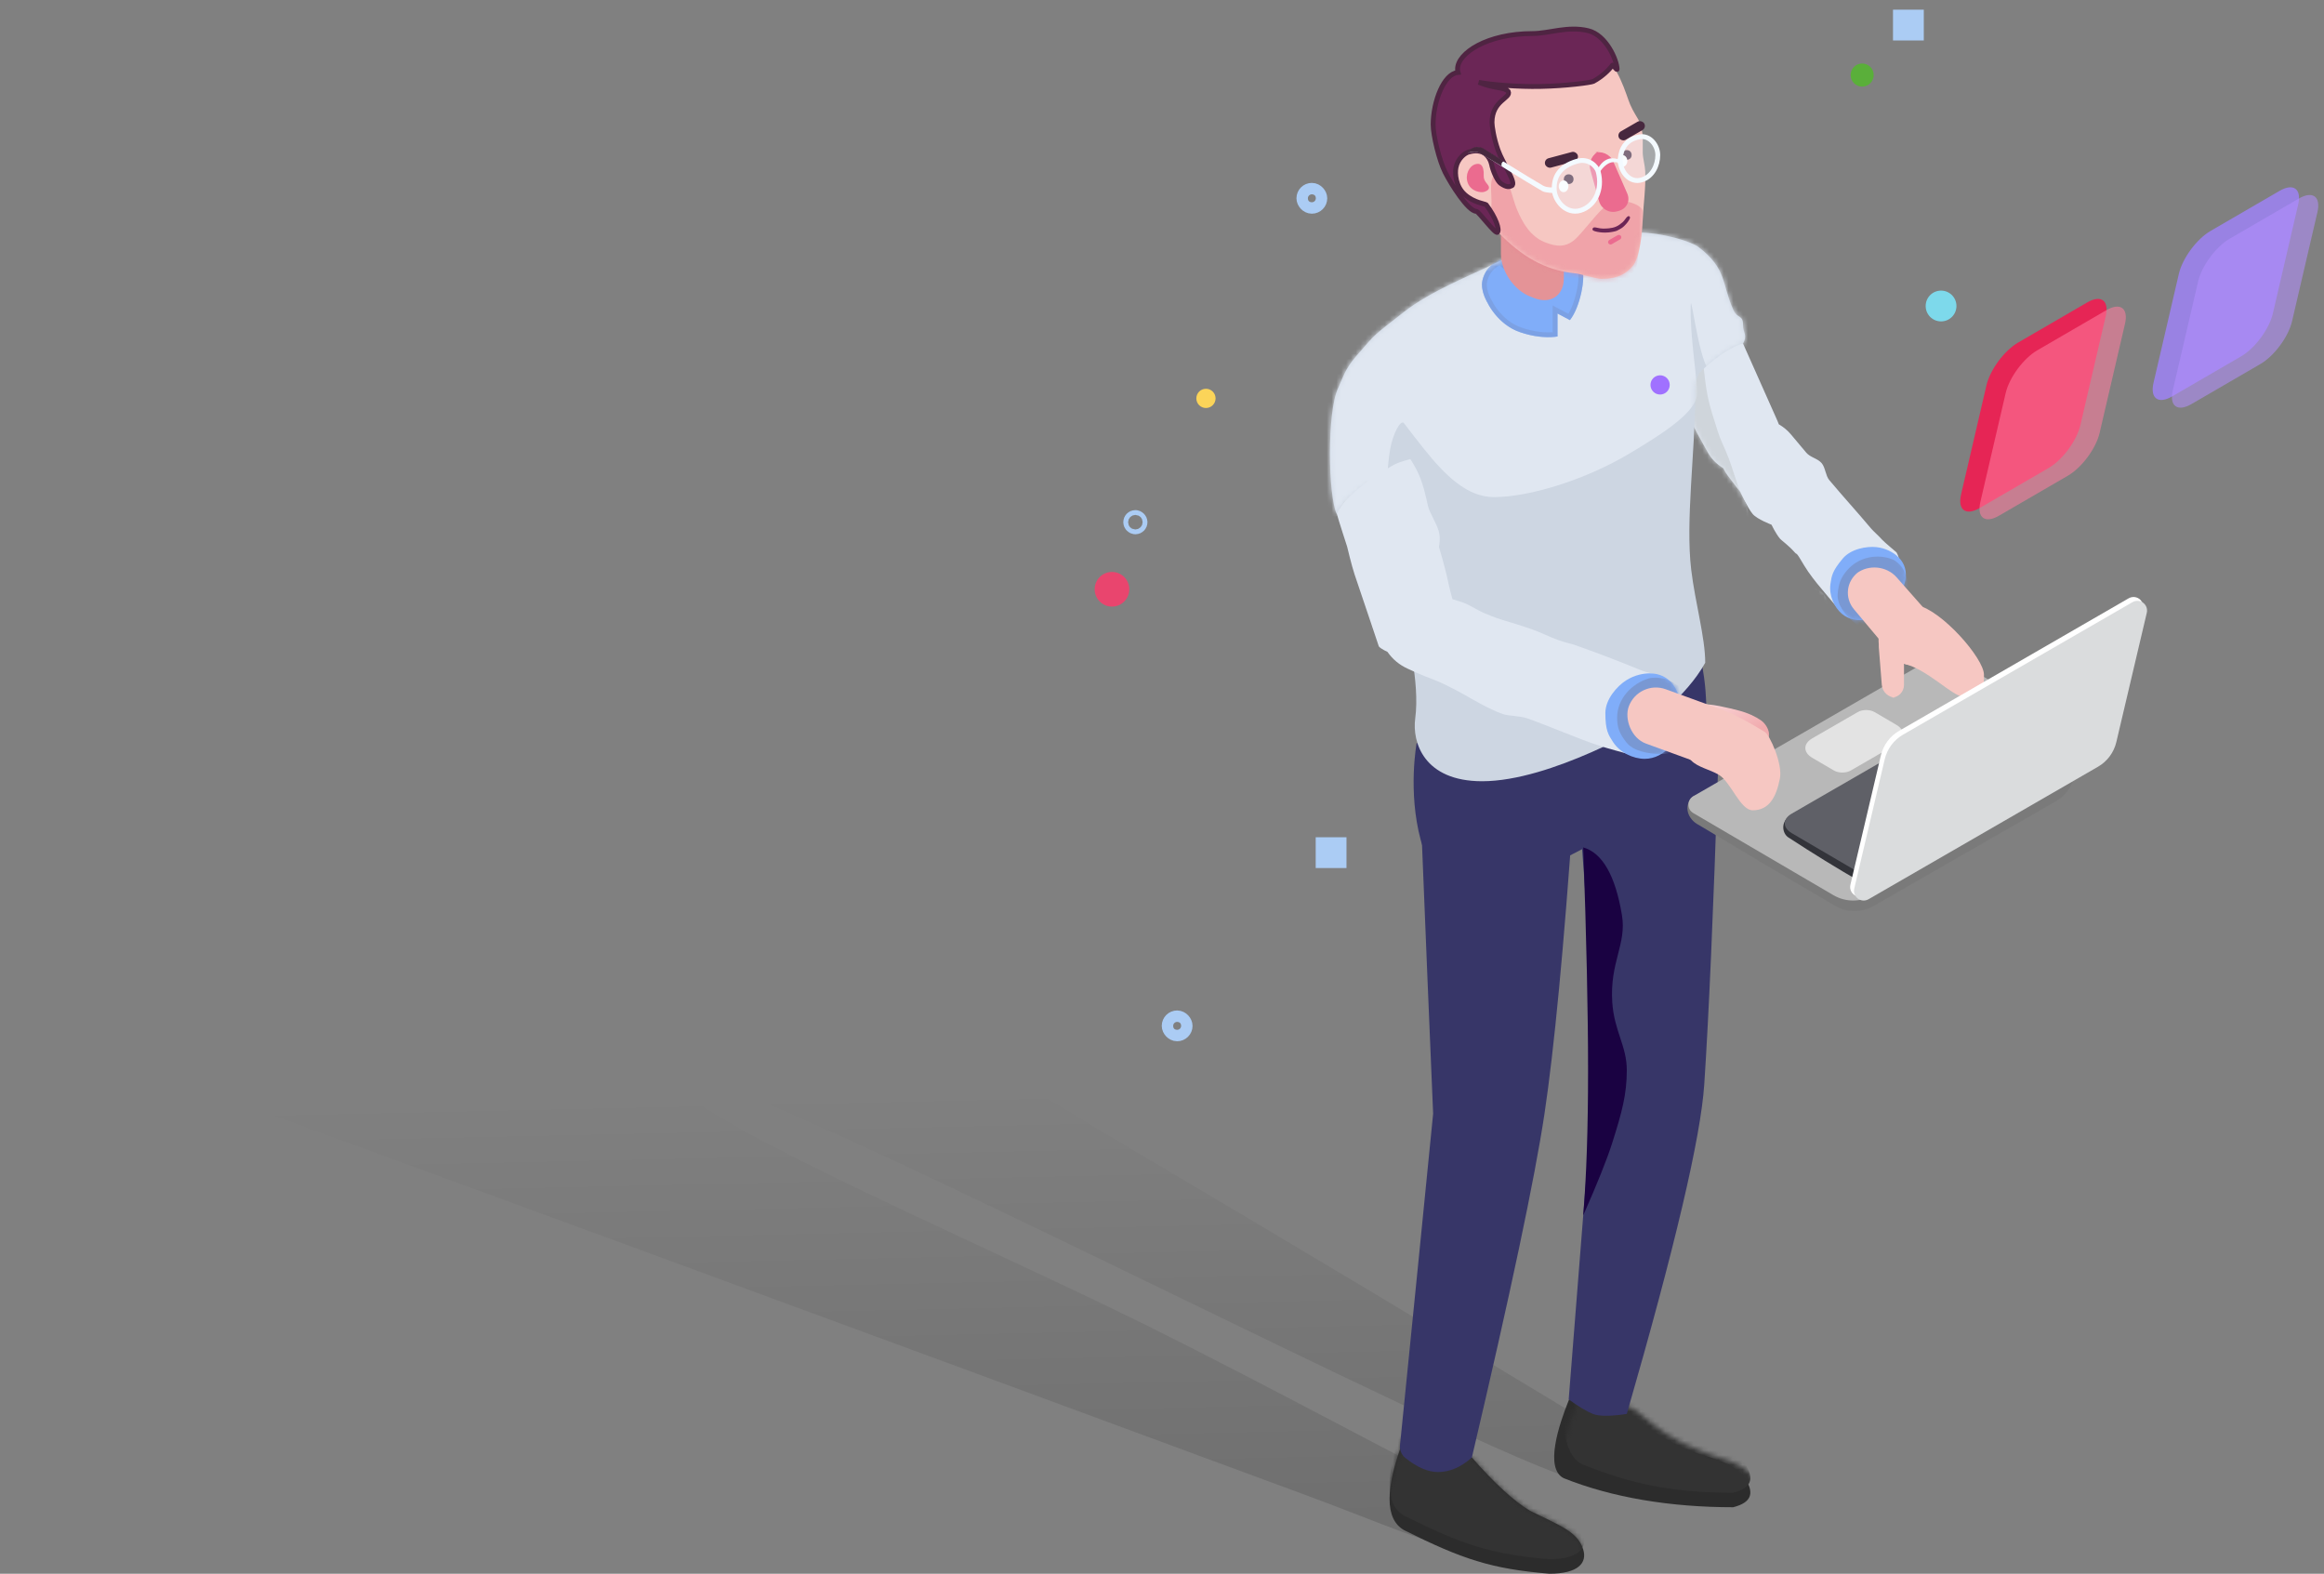 <?xml version="1.0" encoding="UTF-8"?>
<svg width="480px" height="325px" viewBox="0 0 480 325" version="1.1" xmlns="http://www.w3.org/2000/svg" xmlns:xlink="http://www.w3.org/1999/xlink">
    <rect x="0" y="0" width="480" height="325" fill="#808080" stroke="none"/>
    <!-- Generator: Sketch 47 (45396) - http://www.bohemiancoding.com/sketch -->
    <title>需求方man</title>
    <desc>Created with Sketch.</desc>
    <defs>
        <linearGradient x1="104.353%" y1="34.423%" x2="107.801%" y2="105.598%" id="linearGradient-1">
            <stop stop-color="#000000" stop-opacity="0" offset="0%"></stop>
            <stop stop-color="#000000" offset="100%"></stop>
        </linearGradient>
        <path d="M23.193,4 C18.527,9.333 14.527,13 11.193,15 C5.193,18 1.35,19.241 0.193,23 C-0.65,25.741 1.193,28 7.193,28 C19.193,27 25.193,25 37.193,19 C41.193,16.728 41.193,10.395 37.193,0 L23.193,4 Z" id="path-2"></path>
        <path d="M25.546,3.269 C20.546,7.269 18.546,9.269 10.546,12.269 C3.546,14.269 1.736,15.89 0.546,18.269 C-0.454,20.269 -0.412,22.269 3.546,23.269 C16.546,23.269 28.546,21.269 38.546,17.269 C42.546,15.269 39.546,6.269 37.546,1.269 C36.546,-1.731 28.546,1.269 25.546,3.269 Z" id="path-4"></path>
        <path d="M4.578,0.885 L36.213,1.774 C34.213,30.441 32.213,51.441 30.213,64.774 C28.213,78.108 23.213,101.774 15.213,135.774 C12.97,137.774 10.637,138.774 8.213,138.774 C6.145,138.774 3.9,137.803 1.478,135.862 L1.478,135.862 C0.685,135.226 0.268,134.232 0.37,133.22 C3.207,105.047 5.488,82.232 7.213,64.774 C6.546,49.219 5.668,27.922 4.578,0.885 Z" id="path-6"></path>
        <path d="M46.657,30.421 L66.068,30.421 L66.068,30.421 C68.83,30.421 71.068,32.66 71.068,35.421 C71.068,35.476 71.067,35.531 71.065,35.586 C70.1,64.891 69.149,86.598 68.213,100.706 C67.486,111.664 62.153,134.353 52.213,168.774 C48.812,169.28 46.478,169.28 45.213,168.774 C43.948,168.268 42.281,167.268 40.213,165.774 C41.671,147.449 42.671,134.782 43.213,127.774 C44.211,114.885 45.079,105.286 45.213,98.774 C45.443,87.596 44.263,66.618 41.675,35.84 L41.675,35.84 C41.443,33.089 43.486,30.67 46.238,30.439 C46.377,30.427 46.517,30.421 46.657,30.421 Z" id="path-8"></path>
        <path d="M43.213,51.774 C47.182,52.921 49.849,57.587 51.213,65.774 C52.213,71.774 48.661,75.465 49.213,83.774 C49.607,89.709 52.213,92.774 52.213,97.774 C52.213,102.774 51.207,106.488 49.213,112.774 C48.137,116.165 46.137,121.165 43.213,127.774 C43.88,119.774 44.213,109.774 44.213,97.774 C44.213,85.774 43.88,70.441 43.213,51.774 Z" id="path-10"></path>
        <path d="M27.304,33.175 C27.225,32.946 27.136,32.718 27.035,32.492 L14.864,5.156 C13.01,0.992 8.129,-0.881 3.962,0.975 L5.29,0.383 C1.12,2.24 -0.979,7.208 0.596,11.483 C0.596,11.483 4.814,23.178 7.49,29.187 C9.067,32.731 12.621,38.947 12.621,38.947 C13.386,40.33 14.508,41.44 15.822,42.223 C16.078,42.771 16.399,43.304 16.787,43.812 L19.299,47.103 C19.299,47.103 20.834,50.421 21.918,51.714 C22.81,52.777 25.79,53.907 25.79,53.907 C25.79,53.907 26.642,55.718 27.564,56.817 C27.817,57.119 29.351,58.21 30.562,59.594 C31.208,60.333 30.629,59.076 32.57,62.376 C33.455,63.879 35.117,65.978 35.972,66.973 C36.993,68.161 39.147,70.757 39.147,70.757 C40.286,71.848 46.169,72.041 49.906,68.905 L47.912,70.579 C51.647,67.445 53.308,62.539 51.618,59.626 C51.618,59.626 48.963,57.388 48.649,57.014 C48.162,56.434 46.822,55.246 46.335,54.666 C43.374,51.138 40.676,48.213 37.716,44.684 C36.963,43.787 36.917,42.107 36.165,41.21 C35.335,40.221 33.798,40.016 32.968,39.027 L29.823,35.279 C29.108,34.426 28.25,33.722 27.304,33.175 L27.304,33.175 Z" id="path-12"></path>
        <path d="M17.781,100.885 C18.815,93.142 15.958,83.169 15.451,78.884 C14.686,72.422 20.86,53.963 16.875,48.388 C16.375,47.688 14.381,50.053 11.644,51.595 C10.477,52.252 9.141,52.944 7.674,52.535 C5.987,53.929 4.226,54.91 3.112,56.209 C1.99,57.518 2.111,58.106 1.59,58.68 C-0.241,54.792 -0.442,37.46 1.85,32.646 C2.812,30.625 3.223,28.772 5.485,26.153 C10.023,20.9 8.891,22.068 15.451,16.902 C20.995,12.535 29.488,9.233 33.94,7.013 C39.816,4.084 53.485,0.472 63.485,0.472 C68.979,0.472 74.92,2.434 76.273,3.472 C82.199,8.021 81.027,10.952 83.485,16.472 C84.302,18.308 85.485,17.472 85.485,19.472 C85.485,21.472 86.485,21.472 85.485,23.472 C84.485,23.472 80.485,25.472 76.485,29.472 C75.485,31.472 75.596,31.846 75.596,32.646 C75.596,33.446 75.593,32 75.596,34.489 C75.61,45.784 73.588,60.077 74.786,70.111 C75.596,76.897 77.683,84.119 77.683,89.341 C73.753,96.451 65.878,101.899 65.878,101.899 C65.878,101.899 45.894,113.81 31.61,113.81 C19.525,113.81 17.138,105.703 17.781,100.885 Z" id="path-14"></path>
        <path d="M42.154,11.78 L35.355,6.096 C35.355,6.096 32.449,7.018 31.669,10.368 C31.161,12.549 32.762,15.084 32.762,15.084 C32.762,15.084 34.818,19.489 39.406,21.065 C43.995,22.64 47.177,21.958 47.177,21.958 L47.177,17.22 L49.735,18.582 C51.839,15.946 52.943,10.12 52.305,7.985 C51.581,5.563 50.459,2.472 50.459,2.472 L42.154,11.78 Z" id="path-16"></path>
        <path d="M1.804,14.523 C3.186,16.674 5.928,18 8.347,18 C12.517,18 15.898,13.888 15.898,8.815 C15.898,3.742 13.549,0.347 9.378,0.347 C8.223,0.347 6.312,0.631 4.484,1.81 C2.656,2.988 0.223,5.678 0.223,8.53 C0.223,12.151 0.833,13.012 1.804,14.523 Z" id="path-17"></path>
        <path d="M1.611,13.241 C2.839,15.25 5.276,16.488 7.425,16.488 C11.131,16.488 14.135,12.647 14.135,7.909 C14.135,3.172 12.047,3.72279202e-09 8.342,-2.61124455e-13 C7.315,-1.0318427e-09 5.617,0.266 3.993,1.366 C2.368,2.467 0.206,4.979 0.206,7.643 C0.206,11.025 0.749,11.829 1.611,13.241 Z" id="path-19"></path>
        <linearGradient x1="26.574%" y1="4.049%" x2="95.83%" y2="58.195%" id="linearGradient-21">
            <stop stop-color="#F9D5D7" offset="0%"></stop>
            <stop stop-color="#F1ABAE" offset="100%"></stop>
        </linearGradient>
        <path d="M6.338,31.083 C7.373,33.723 8.595,36.103 9.588,37.117 C14.228,41.861 19.016,44.814 25.31,45.44 C26.651,45.573 29.524,46.587 30.831,46.588 C34.199,46.59 36.035,45.44 37.373,43.745 C38.713,41.679 39.102,37.784 39.295,34.141 C39.459,31.047 39.95,27.629 39.805,24.324 C39.751,23.112 39.312,21.715 39.295,20.545 C39.28,19.469 39.295,18.533 39.295,17.541 C39.295,16.601 39.068,15.099 38.391,13.706 C38.058,13.073 37.367,12.124 36.694,10.581 C35.939,8.851 34.036,1.677 30.831,0.878 C28.393,0.27 29.693,4.787 26.411,4.787 C22.708,4.787 10.081,0.615 7.02,1.879 C1.862,4.008 3.664,12.42 4.068,19.981 C1.868,20.262 0.539,22.351 0.539,24.886 C0.539,27.613 3.207,30.671 5.702,30.936 C5.93,30.961 6.141,31.012 6.338,31.083 Z" id="path-22"></path>
    </defs>
    <g id="171011_需求方_UI" stroke="none" stroke-width="1" fill="none" fill-rule="evenodd">
        <g id="需求方man">
            <g id="illustartion" transform="translate(0, 2)">
                <path d="M338.987,298.293 C295.142,271.833 261.189,251.521 237.129,237.357 C201.039,216.112 158.376,188.447 117.908,168.066 C91.545,176.117 52.377,189.375 0.405,207.841 C86.499,239.261 176.361,272.27 269.991,306.868 C281.279,311.039 291.425,315.372 299.33,317.638 C310.463,320.83 306.41,306.821 299.33,303.836 C292.893,301.122 263.896,285.117 235.747,271.189 C199.988,253.496 134.359,225.76 140.027,220.219 C145.568,214.802 307.855,299.991 326.523,303.836 C333.706,305.315 337.861,303.468 338.987,298.293 Z" id="Path-3" fill="url(#linearGradient-1)" opacity="0.16"></path>
                <g id="shoes" transform="translate(287, 286)">
                    <g id="Group-62" transform="translate(0, 9)">
                        <mask id="mask-3" fill="white">
                            <use xlink:href="#path-2"></use>
                        </mask>
                        <use id="Path-7" fill="#2C2C2C" transform="translate(20.097, 14) scale(-1, 1) translate(-20.097, -14) " xlink:href="#path-2"></use>
                        <path d="M23.193,1 C18.527,6.333 14.527,10 11.193,12 C5.193,15 1.35,16.241 0.193,20 C-0.65,22.741 1.193,25 7.193,25 C19.193,24 25.193,22 37.193,16 C41.193,13.728 41.193,7.395 37.193,-3 L23.193,1 Z" id="Path-7" fill="#333333" mask="url(#mask-3)" transform="translate(20.097, 11) scale(-1, 1) translate(-20.097, -11) "></path>
                    </g>
                    <g id="Group-61" transform="translate(34, 0)">
                        <mask id="mask-5" fill="white">
                            <use xlink:href="#path-4"></use>
                        </mask>
                        <use id="Path-7" fill="#2C2C2C" transform="translate(20.259, 11.635) scale(-1, 1) translate(-20.259, -11.635) " xlink:href="#path-4"></use>
                        <path d="M27.434,0.269 C22.434,4.269 20.434,6.269 12.434,9.269 C5.434,11.269 3.623,12.89 2.434,15.269 C1.434,17.269 1.476,19.269 5.434,20.269 C18.434,20.269 26.74,18.347 36.74,14.347 C40.74,12.347 41.434,3.269 39.434,-1.731 C38.434,-4.731 30.434,-1.731 27.434,0.269 Z" id="Path-7" fill="#333333" mask="url(#mask-5)" transform="translate(21.203, 8.635) scale(-1, 1) translate(-21.203, -8.635) "></path>
                    </g>
                </g>
                <g id="legs" transform="translate(283.787, 121.226)">
                    <path d="M6.317,41.961 C6.317,31.561 10.664,22.472 10.664,22.472 L72.547,8.365 C72.547,8.365 72.334,21.071 71.117,27.392 C69.222,37.234 66.063,46.327 66.063,46.327 L9.839,58.56 C9.839,58.56 6.317,52.362 6.317,41.961 Z" id="but" fill="#373668" transform="translate(39.432, 33.462) rotate(-15) translate(-39.432, -33.462) "></path>
                    <g id="Group-63" transform="translate(5, 42)">
                        <mask id="mask-7" fill="white">
                            <use xlink:href="#path-6"></use>
                        </mask>
                        <use id="Rectangle-15" fill="#373668" xlink:href="#path-6"></use>
                    </g>
                    <mask id="mask-9" fill="white">
                        <use xlink:href="#path-8"></use>
                    </mask>
                    <use id="Rectangle-15" fill="#373668" xlink:href="#path-8"></use>
                    <mask id="mask-11" fill="white">
                        <use xlink:href="#path-10"></use>
                    </mask>
                    <use id="Rectangle-15" fill="#1A0242" xlink:href="#path-10"></use>
                </g>
                <g id="arm" transform="translate(340.095, 52.452)">
                    <mask id="mask-13" fill="white">
                        <use xlink:href="#path-12"></use>
                    </mask>
                    <use id="Combined-Shape" fill="#E0E7F1" xlink:href="#path-12"></use>
                    <path d="M20.474,49.509 C18.433,45.643 18.063,42.651 16.333,38.672 C15.076,35.782 15.189,36.281 13.918,32.171 C13.449,30.656 12.625,28.308 12.13,24.42 C11.883,22.475 11.556,18.67 11.056,17.609 C9.833,15.014 9.271,15.595 9.681,18.212 C9.799,18.966 10.355,25.307 9.45,29.873 C8.279,35.776 5.981,42.89 7.49,46.278 C9.067,49.821 12.621,56.037 12.621,56.037 C13.386,57.421 14.508,58.531 15.822,59.314 C16.078,59.862 16.399,60.395 16.787,60.903 L19.299,64.194 C19.299,64.194 20.834,67.512 21.918,68.805 C22.81,69.867 26.187,80.935 26.187,80.935 C26.187,80.935 27.04,82.745 27.962,83.844 C28.215,84.146 29.748,85.237 30.959,86.621 C31.605,87.36 31.026,86.103 32.968,89.403 C33.852,90.906 35.514,93.005 36.37,94 C37.391,95.188 39.545,97.784 39.545,97.784 C40.683,98.875 46.566,99.068 50.304,95.932 L48.309,97.606 C52.045,94.472 53.706,89.566 52.015,86.653 C52.015,86.653 49.36,84.415 49.046,84.041 C48.56,83.461 47.219,82.273 46.732,81.693 C43.772,78.165 41.074,75.24 38.113,71.711 C37.361,70.814 37.315,69.134 36.562,68.237 C35.732,67.248 34.196,67.043 33.366,66.054 L26.187,62.895 C25.619,62.217 21.186,56.583 20.992,56.471 C20.913,56.241 21.401,51.264 20.474,49.509 Z" id="Combined-Shape" fill="#CFD5DB" mask="url(#mask-13)"></path>
                </g>
                <g id="clothes" transform="translate(226.091, 11.116)">
                    <g id="Group" transform="translate(48.424, 34.412)">
                        <g id="Group-6" transform="translate(0, 0)">
                            <mask id="mask-15" fill="white">
                                <use xlink:href="#path-14"></use>
                            </mask>
                            <use id="Rectangle-6" fill="#CDD6E2" xlink:href="#path-14"></use>
                            <path d="M-0.581,57.534 C1.505,63.21 7.95,51.796 11.005,53.528 C12.136,54.169 11.866,49.38 12.611,45.216 C13.195,41.954 14.814,38.996 15.471,39.877 C16.357,41.066 18.508,43.822 19.622,45.216 C23.891,50.556 28.485,55.132 34.024,55.132 C41.388,55.132 52.949,51.55 62.003,46.149 C69.01,41.968 76.033,37.49 76.033,33.659 C76.033,30.596 74.52,22.068 74.685,15.471 C74.763,12.361 76.792,30.938 79.444,29.165 C80.635,28.368 87.631,27.501 88.216,23.204 C89.205,15.931 86.16,3.634 85.572,1.91 C84.216,-2.06 69.188,-10.167 65.965,-10.167 C54.77,-10.167 -0.581,19.16 -0.581,27.94 C-0.581,29.316 -1.957,53.79 -0.581,57.534 Z" id="Oval-8" fill="#E0E7F1" mask="url(#mask-15)"></path>
                            <g id="Combined-Shape" mask="url(#mask-15)">
                                <use fill="#80ADF9" fill-rule="evenodd" xlink:href="#path-16"></use>
                                <path stroke-opacity="0.553" stroke="#7998D3" stroke-width="1" d="M35.262,6.67 C35.181,6.706 35.087,6.751 34.981,6.806 C34.565,7.024 34.147,7.311 33.758,7.674 C32.989,8.392 32.427,9.316 32.156,10.481 C32.104,10.705 32.076,10.941 32.07,11.189 C32.054,11.975 32.264,12.839 32.627,13.706 C32.751,14.002 32.883,14.276 33.016,14.521 C33.094,14.666 33.153,14.767 33.215,14.872 C33.301,15.057 33.484,15.394 33.767,15.834 C34.242,16.571 34.822,17.309 35.51,17.997 C36.675,19.164 38.027,20.063 39.569,20.592 C42.342,21.544 44.76,21.749 46.628,21.535 C46.645,21.533 46.661,21.531 46.677,21.529 L46.677,16.387 L49.59,17.938 C51.319,15.436 52.443,10.195 51.826,8.128 C51.704,7.72 51.566,7.277 51.414,6.805 C51.347,6.598 51.278,6.387 51.207,6.171 C50.941,5.362 50.655,4.527 50.37,3.713 C50.336,3.617 50.303,3.524 50.272,3.434 L42.205,12.474 L35.262,6.67 Z"></path>
                            </g>
                        </g>
                        <path d="M8.94,82.006 C9.717,84.319 10.258,85.935 10.258,85.935 C10.305,86.11 10.98,86.597 12.058,87.099 C13.074,88.575 14.507,89.802 16.292,90.595 C16.292,90.595 19.095,91.919 21.619,92.838 C24.111,93.745 28.74,96.39 28.74,96.39 C28.74,96.39 33.086,98.985 35.872,99.932 C37.128,100.359 39.4,100.286 40.911,100.82 C45.707,102.514 51.465,105.058 55.781,106.464 C57.584,107.051 60.769,107.909 61.86,108.205 C63.007,108.517 67.965,91.953 67.752,91.848 C67.245,91.599 65.854,91.487 64.208,90.804 C61.093,89.51 56.366,87.663 51.07,85.777 C49.972,85.385 48.618,85.129 47.505,84.724 C45.496,83.993 43.545,83.022 42.2,82.548 C36.509,80.543 36.113,80.819 32.171,79.143 C30.537,78.448 28.916,77.316 27.446,76.829 C26.932,76.659 26.18,76.44 25.48,76.216 C25.256,75.441 24.849,73.943 24.446,71.979 C24.043,70.013 22.687,65.412 22.687,65.412 C22.687,65.412 23.067,63.692 22.659,62.234 C22.12,60.307 20.728,58.378 20.417,56.943 C19.319,51.868 18.604,50.175 16.784,47.278 C13.106,48.263 13.426,48.518 10.466,50.172 C9.754,50.569 7.759,52.005 6.743,52.815 C5.497,53.81 4.376,54.884 4.376,54.884 C4.376,54.884 2.715,56.131 1.585,58.567 C1.943,59.904 3.723,65.366 3.723,65.366 C3.723,65.366 4.678,69.389 5.258,71.095 C6.41,74.483 7.885,78.863 8.933,81.985 L8.625,82.618 C8.724,82.414 8.829,82.211 8.94,82.006 Z" id="right-arm" fill="#E0E7F1"></path>
                    </g>
                    <circle id="Oval-9" fill="#A071FF" cx="116.787" cy="66.375" r="1.987"></circle>
                    <circle id="Oval-9" fill="#5AAF3A" cx="158.52" cy="2.385" r="2.385"></circle>
                    <circle id="Oval-9" fill="#E9456E" cx="3.577" cy="108.577" r="3.577"></circle>
                    <circle id="Oval-9" fill="#FBD459" cx="22.987" cy="69.157" r="1.987"></circle>
                    <circle id="Oval-9" fill="#7DD9EB" cx="174.816" cy="50.079" r="3.18"></circle>
                </g>
                <g id="Group-3" transform="translate(331.351, 136.712)">
                    <mask id="mask-18" fill="white">
                        <use xlink:href="#path-17"></use>
                    </mask>
                    <use id="Oval-13" fill="#80ADF9" xlink:href="#path-17"></use>
                    <path d="M4.575,14.609 C6.017,16.444 9.206,17 11.815,17 C16.314,17 19.1,14.337 19.1,9.507 C19.1,4.677 14.077,1.828 12.132,1.392 C11.307,1.207 10.007,1.146 9.192,1.392 C5.665,2.456 2.653,5.583 2.653,9.507 C2.653,11.536 3.133,12.774 4.575,14.609 Z" id="Oval-13" fill="#7998D3" mask="url(#mask-18)"></path>
                </g>
                <g id="Group-3" transform="translate(385.628, 118.705) rotate(40) translate(-385.628, -118.705) translate(378.128, 110.205)">
                    <mask id="mask-20" fill="white">
                        <use xlink:href="#path-19"></use>
                    </mask>
                    <use id="Oval-13" fill="#80ADF9" xlink:href="#path-19"></use>
                    <path d="M4.138,13.941 C5.402,15.716 8.196,16.254 10.482,16.254 C14.425,16.254 16.865,13.678 16.865,9.006 C16.865,4.334 12.464,1.579 10.76,1.157 C10.037,0.978 8.898,0.919 8.184,1.157 C5.093,2.186 2.454,5.211 2.454,9.006 C2.454,10.968 2.874,12.166 4.138,13.941 Z" id="Oval-13" fill="#7998D3" mask="url(#mask-20)"></path>
                </g>
                <g id="laptop" transform="translate(324.286, 85.645)">
                    <path d="M28.354,62.478 C27.08,60.562 27.328,57.44 30.37,56.806 C33.7,57.499 51.666,57.906 84.269,58.027 L84.269,58.027 C86.447,58.035 88.449,59.222 89.501,61.129 L101.725,83.293 L101.725,83.293 C103.858,87.162 102.452,92.028 98.583,94.161 C97.395,94.817 96.06,95.159 94.703,95.156 L51.331,95.068 L51.331,95.068 C48.462,95.062 45.816,93.521 44.396,91.028 C38.897,81.374 33.549,71.858 28.354,62.478 Z" id="Rectangle-10" fill="#7A7A7A" transform="translate(65.175, 75.981) rotate(-30) translate(-65.175, -75.981) "></path>
                    <path d="M29.362,55.232 L84.087,55.232 L84.087,55.232 C86.963,55.232 89.617,56.775 91.04,59.275 L107.655,88.472 L107.655,88.472 C108.201,89.432 107.866,90.653 106.906,91.199 C106.604,91.371 106.264,91.461 105.917,91.461 L51.192,91.461 L51.192,91.461 C48.316,91.461 45.661,89.917 44.239,87.418 L27.623,58.221 L27.623,58.221 C27.077,57.261 27.412,56.04 28.372,55.493 C28.674,55.322 29.015,55.232 29.362,55.232 Z" id="Rectangle-10" fill="#B8B8B8" transform="translate(67.639, 73.346) rotate(-30) translate(-67.639, -73.346) "></path>
                    <g id="left-hand" transform="translate(54.76, 26.63)" fill="#F6C7C2">
                        <path d="M13.954,22.725 C18.961,23.795 24.207,29.575 26.426,29.575 C30.487,29.575 30.722,28.466 30.722,25.063 C30.722,21.661 21.954,11.725 16.954,10.725 C11.954,9.725 8.954,14.323 8.954,17.725 C8.954,19.268 8.946,21.655 13.954,22.725 Z" id="Oval-14"></path>
                        <path d="M9.009,19.501 C8.893,18.059 9.855,17.392 11.171,18.018 L11.835,18.334 C13.145,18.957 14.206,20.628 14.206,22.084 L14.206,27.175 C14.206,28.623 13.035,29.797 11.588,29.797 L12.453,29.797 C11.007,29.797 9.741,28.628 9.625,27.185 L9.009,19.501 Z" id="Rectangle-12"></path>
                        <path d="M0.607,13.18 C0.775,10.069 3.433,7.484 6.542,7.407 L17.943,7.123 C21.053,7.046 23.707,9.503 23.871,12.625 L23.878,12.759 C24.042,15.874 21.645,18.4 18.538,18.4 L5.963,18.4 C2.85,18.4 0.462,15.883 0.63,12.767 L0.607,13.18 Z" id="Rectangle-13" transform="translate(12.247, 12.761) rotate(50) translate(-12.247, -12.761) "></path>
                    </g>
                    <path d="M49.477,64.064 C48.382,62.14 49.283,60.58 51.491,60.58 L62.358,60.58 C63.463,60.58 64.803,61.36 65.349,62.319 L67.912,66.823 C69.007,68.747 68.105,70.307 65.898,70.307 L55.031,70.307 C53.926,70.307 52.586,69.527 52.04,68.568 L49.477,64.064 Z" id="Rectangle-10" fill="#E3E3E3" transform="translate(58.694, 65.444) rotate(-30) translate(-58.694, -65.444) "></path>
                    <path d="M45.57,74.418 C44.961,73.045 45.839,70.773 48.518,70.743 C57.149,70.84 66.386,71.088 76.227,71.485 L76.227,71.485 C76.916,71.513 77.543,71.894 77.884,72.494 L85.041,85.069 L85.041,85.069 C86.133,86.989 85.463,89.431 83.543,90.524 C82.94,90.867 82.258,91.048 81.564,91.048 L55.75,91.048 L55.75,91.048 C55.038,91.048 54.379,90.669 54.021,90.053 C51.227,85.246 48.41,80.034 45.57,74.418 Z" id="Rectangle-10" fill="#33343A" transform="translate(65.475, 80.895) rotate(-30) translate(-65.475, -80.895) "></path>
                    <path d="M46.163,73.315 C45.07,71.394 45.979,69.837 48.181,69.837 L76.033,69.837 C77.133,69.837 78.466,70.614 79.01,71.569 L87.152,85.876 C88.245,87.797 87.335,89.354 85.133,89.354 L57.281,89.354 C56.182,89.354 54.848,88.577 54.305,87.622 L46.163,73.315 Z" id="Rectangle-10" fill="#5F6067" transform="translate(66.657, 79.595) rotate(-30) translate(-66.657, -79.595) "></path>
                    <path d="M72.33,53.653 L127.061,53.653 L127.061,53.653 C128.166,53.653 129.061,54.548 129.061,55.653 C129.061,56.162 128.867,56.652 128.518,57.023 L109.712,77.009 L109.712,77.009 C108.2,78.615 106.092,79.526 103.886,79.526 L49.155,79.526 L49.155,79.526 C48.05,79.526 47.155,78.631 47.155,77.526 C47.155,77.017 47.349,76.527 47.698,76.156 L66.504,56.171 L66.504,56.171 C68.016,54.564 70.124,53.653 72.33,53.653 Z" id="Rectangle-10" fill="#FFFFFF" transform="translate(88.108, 66.59) scale(-1, -1) rotate(-30) translate(-88.108, -66.59) "></path>
                    <path d="M73.125,54.448 L127.856,54.448 L127.856,54.448 C128.961,54.448 129.856,55.343 129.856,56.448 C129.856,56.957 129.662,57.447 129.313,57.818 L110.507,77.804 L110.507,77.804 C108.995,79.41 106.887,80.321 104.681,80.321 L49.95,80.321 L49.95,80.321 C48.845,80.321 47.95,79.426 47.95,78.321 C47.95,77.812 48.144,77.322 48.493,76.951 L67.299,56.965 L67.299,56.965 C68.811,55.359 70.919,54.448 73.125,54.448 Z" id="Rectangle-10" fill="#DADCDD" transform="translate(88.903, 67.385) scale(-1, -1) rotate(-30) translate(-88.903, -67.385) "></path>
                </g>
                <g id="right-hand" transform="translate(333.736, 138.302)">
                    <path d="M25.296,10.72 C26.541,10.72 26.648,10.742 27.734,10.72 C28.699,10.7 29.912,12.509 30.493,12.701 C31.622,13.074 31.629,11.899 31.629,11.271 C31.629,10.495 31.036,9.194 29.955,8.445 C28.873,7.696 27.309,6.929 25.296,6.408 C23.585,5.965 19.172,4.862 17.741,5.227 C16.026,5.664 13.725,8.733 13.725,9.451 C13.725,10.768 20.796,10.72 25.296,10.72 Z" id="Oval-12" fill="url(#linearGradient-21)"></path>
                    <path d="M15.552,16.734 C16.925,18.167 19.433,18.609 21.264,19.698 C23.792,21.201 25.662,27.035 28.278,27.035 C31.576,27.035 33.106,24.453 33.887,20.471 C34.485,17.419 31.785,11.476 30.762,10.854 C27.829,9.069 21.461,5.276 17.864,5.276 C11.059,5.276 12.135,7.914 12.135,13.731 C12.135,15.692 13.889,14.999 15.552,16.734 Z" id="Oval-11" fill="#F6C7C2"></path>
                    <rect id="Rectangle-11" fill="#F6C7C2" transform="translate(13.123, 9.418) rotate(20) translate(-13.123, -9.418) " x="1.994" y="3.446" width="22.258" height="11.943" rx="5.972"></rect>
                </g>
                <g id="cards" transform="translate(404, 36)">
                    <g id="Group-5" transform="translate(39.746, 0)">
                        <path d="M6.279,18.541 C7.028,15.317 9.954,11.358 12.832,9.687 L27.083,1.412 C29.952,-0.254 31.668,1.021 30.921,4.233 L25.687,26.74 C24.937,29.963 22.011,33.923 19.133,35.594 L4.883,43.868 C2.013,45.534 0.298,44.26 1.045,41.048 L6.279,18.541 Z" id="Rectangle-14" fill="#9982E3"></path>
                        <path d="M10.253,20.131 C11.003,16.907 13.929,12.948 16.807,11.277 L31.057,3.002 C33.927,1.336 35.642,2.611 34.896,5.822 L29.661,28.329 C28.912,31.553 25.986,35.513 23.108,37.183 L8.857,45.458 C5.988,47.124 4.272,45.85 5.019,42.638 L10.253,20.131 Z" id="Rectangle-14" fill="#B28FFD" opacity="0.56"></path>
                    </g>
                    <g id="Group-5" transform="translate(0, 23.052)">
                        <path d="M6.279,18.541 C7.028,15.317 9.954,11.358 12.832,9.687 L27.083,1.412 C29.952,-0.254 31.668,1.021 30.921,4.233 L25.687,26.74 C24.937,29.963 22.011,33.923 19.133,35.594 L4.883,43.868 C2.013,45.534 0.298,44.26 1.045,41.048 L6.279,18.541 Z" id="Rectangle-14" fill="#E62555"></path>
                        <path d="M10.253,20.131 C11.003,16.907 13.929,12.948 16.807,11.277 L31.057,3.002 C33.927,1.336 35.642,2.611 34.896,5.822 L29.661,28.329 C28.912,31.553 25.986,35.513 23.108,37.183 L8.857,45.458 C5.988,47.124 4.272,45.85 5.019,42.638 L10.253,20.131 Z" id="Rectangle-14" fill="#FF7E9F" opacity="0.56"></path>
                    </g>
                </g>
                <g id="DOTS" transform="translate(232, 0)" stroke="#ABCCF4" stroke-width="4">
                    <rect id="Rectangle-16" x="160.983" y="2" width="2.359" height="2.359"></rect>
                    <rect id="Rectangle-16" x="41.746" y="172.906" width="2.359" height="2.359"></rect>
                    <rect id="Rectangle-16" x="9.949" y="208.677" width="2.359" height="2.359" rx="1.18"></rect>
                    <rect id="Rectangle-16" x="2" y="105.339" width="1" height="1" rx="0.5"></rect>
                    <rect id="Rectangle-16" x="37.771" y="37.771" width="2.359" height="2.359" rx="1.18"></rect>
                </g>
                <g id="head" transform="translate(296, 4)">
                    <path d="M14,37.495 C14,33.908 16.917,31 20.5,31 L20.5,31 C24.09,31 27,33.907 27,37.5 L27,51.422 C27,55.012 24.291,56.874 20.938,55.578 L20.062,55.24 C16.714,53.945 14,49.988 14,46.4 L14,37.495 Z" id="neck" fill="#E49397"></path>
                    <g id="Group-7" transform="translate(4, 5)">
                        <mask id="mask-23" fill="white">
                            <use xlink:href="#path-22"></use>
                        </mask>
                        <use id="head" fill="#F6C7C2" xlink:href="#path-22"></use>
                        <path d="M10.037,39.141 C12.533,41.54 15.301,43.599 18.184,45.132 C21.119,46.693 26.466,47.287 27.273,47.413 C28.08,47.54 29.685,48.175 30.541,48.145 C30.817,48.135 32.504,48.194 33.574,47.883 C35.244,47.397 36.501,46.401 36.927,45.847 C38.491,43.807 38.087,43.06 38.482,40.947 C38.877,38.834 39.522,35.64 39.367,32.916 C39.246,30.78 34.151,30.045 32.872,30.664 C30.844,31.645 28.142,35.485 25.821,37.94 C23.499,40.395 21.311,39.826 19.377,39.141 C15.989,37.94 14.387,34.742 13.407,32.473 C12.026,29.279 11.325,23.668 9.378,24.589 C7.431,25.509 8.056,28.027 8.056,30.664 C8.056,31.395 7.54,36.741 10.037,39.141 Z" id="Oval-7" fill-opacity="0.5" fill="#EA8190" mask="url(#mask-23)"></path>
                    </g>
                    <path d="M33.539,39.031 C33.818,39.141 34.346,39.778 34.977,40.148 C35.608,40.519 36.564,41.022 37.463,41.142 C38.041,41.219 38.562,41.146 39.149,41.042 C39.737,40.937 40.233,40.537 40.699,40.537 C41.019,40.537 41.052,40.872 40.945,41.001 C40.807,41.168 40.488,41.365 40.14,41.516 C39.87,41.633 39.467,41.768 39.322,41.808 C38.687,41.985 38.475,42.042 37.249,41.969 C37.011,41.955 36.284,41.729 35.595,41.419 C35.162,41.225 34.754,40.98 34.461,40.783 C33.877,40.391 33.266,39.863 33.061,39.537 C32.856,39.212 33.206,38.899 33.539,39.031 Z" id="Rectangle-7" fill="#6B2656" transform="translate(37, 40.5) rotate(-30) translate(-37, -40.5) "></path>
                    <rect id="Rectangle-2" fill="#47283E" transform="translate(26.5, 27) rotate(-15) translate(-26.5, -27) " x="23" y="26" width="7" height="2" rx="1"></rect>
                    <rect id="Rectangle-2" fill="#47283E" transform="translate(41, 21) rotate(-30) translate(-41, -21) " x="38" y="20" width="6" height="2" rx="1"></rect>
                    <path d="M5.14,8.962 C2.194,9.211 0,15.008 0,19.737 C0,21.929 1.234,27.137 2.505,29.633 C3.776,32.128 7.243,37.638 8.906,37.638 C9.387,37.638 12.836,42.384 13.278,41.975 C13.798,41.494 12.973,38.942 10.958,36.287 C10.819,36.103 8.448,35.874 6.559,34.207 C4.67,32.54 4.46,29.878 4.719,28.587 C5.089,26.748 6.517,25.614 7.356,25.39 C7.705,25.297 9.703,24.707 10.958,25.927 C11.967,26.906 12.098,28.107 12.16,28.348 C12.542,29.825 13.382,31.468 13.927,31.859 C15.195,32.768 15.768,32.589 16.229,32.366 C17.308,31.844 14.409,27.822 13.382,24.946 C12.504,22.486 12.16,20.003 12.16,19.295 C12.16,14.678 16.146,14.307 15.519,12.886 C14.692,11.93 12.85,12.396 9.424,11.002 C9.611,11.035 9.805,11.068 10.007,11.101 C12.475,11.505 17.454,11.946 22.139,11.854 C27.499,11.75 32.485,11.065 33.073,10.819 C34.885,9.84 36.311,8.473 37.035,7.46 C37.126,7.278 38.014,8.714 38,8.26 C37.94,6.357 35.727,1.225 32.006,0.333 C27.793,-0.677 23.904,0.931 20.538,0.931 C11.185,0.931 5.044,4.964 5.044,8.26 C5.044,8.514 5.072,8.747 5.14,8.962 Z" id="Combined-Shape" stroke="#4F2442" fill="#6B2656"></path>
                    <path d="M9.626,34 C10.226,34 10.795,33.878 10.825,33.286 C10.852,32.755 10.164,31.894 10.593,30.857 C11.5,28.666 10.764,28 9.626,28 C8.489,28 7,29.256 7,31.102 C7,32.948 8.812,34 9.626,34 Z" id="Oval-6" fill="#EB6B8F" transform="translate(9, 31) rotate(-20) translate(-9, -31) "></path>
                    <path d="M33.51,28.018 C33.638,26.352 35.102,25 36.769,25 L35.33,25 C37.002,25 38.443,26.353 38.549,28.016 L39.006,35.202 C39.112,36.868 37.849,38.117 36.188,37.992 L35.773,37.961 C34.111,37.836 32.867,36.384 32.995,34.717 L33.51,28.018 Z" id="Rectangle" fill="#EB6B8F" transform="translate(35.999, 31.501) rotate(-20) translate(-35.999, -31.501) "></path>
                    <circle id="Oval-10" fill="#47283E" cx="28" cy="31" r="1"></circle>
                    <circle id="Oval-10" fill="#47283E" cx="40" cy="26" r="1"></circle>
                    <g id="glasses" transform="translate(7, 22)">
                        <ellipse id="Oval-10" fill="#FFFFFF" cx="19.946" cy="10.472" rx="1" ry="1.208"></ellipse>
                        <ellipse id="Oval-10" fill="#FFFFFF" cx="32.112" cy="5.236" rx="1" ry="1.208"></ellipse>
                        <path d="M20.805,15.025 C23.803,15.747 27.01,13.651 27.997,9.912 C28.263,8.904 27.802,6.497 25.259,5.865 C21.688,4.977 19.43,6.252 18.207,8.754 C17.274,10.663 17.808,14.304 20.805,15.025 Z" id="Oval-5" stroke="#F4FAFF" fill-opacity="0.33" fill="#F0F8FF" transform="translate(22.926, 10.375) rotate(-30) translate(-22.926, -10.375) "></path>
                        <path d="M-0.402,8.579 C-0.402,8.579 -0.311,8.002 -0.139,7.581 C0.034,7.16 0.503,6.76 0.763,6.626 C1.113,6.445 1.607,6.363 1.902,6.363 C4.293,6.362 12.234,6.705 16.361,6.705 C17.339,6.705 18.392,5.949 18.392,5.949 L18.946,6.978 C18.946,6.978 17.516,7.77 16.788,7.77 C12.457,7.77 4.557,7.458 1.902,7.347 C1.332,7.324 1.1,7.495 0.763,7.661 C0.541,7.77 0.084,8.033 -0.402,8.579 Z" id="Rectangle-5" fill="#F4FAFF" transform="translate(9.272, 7.264) rotate(30) translate(-9.272, -7.264) "></path>
                        <path d="M7.383,3.865 C7.383,4.2 7.714,4.455 7.714,4.455 C5.987,4.392 3.407,4.422 2.52,4.385 C1.951,4.362 1.719,4.533 1.381,4.699 C1.159,4.808 0.703,5.071 0.217,5.617 C0.217,5.617 0.248,4.984 0.42,4.563 C0.593,4.142 1.02,3.721 1.261,3.582 C1.717,3.318 2.225,3.185 2.52,3.185 C3.383,3.185 5.694,3.304 7.562,3.361 C7.562,3.361 7.383,3.529 7.383,3.865 Z" id="Rectangle-5" fill="#47283E" transform="translate(3.966, 4.401) rotate(30) translate(-3.966, -4.401) "></path>
                        <path d="M36.165,9.123 C38.336,8.405 39.399,6.116 39.399,4.032 C39.399,1.948 37.702,-0.079 35.716,0.247 C32.002,0.858 31.641,3.993 31.65,5.163 C31.668,7.364 33.58,9.979 36.165,9.123 Z" id="Oval-5" stroke="#F4FAFF" fill-opacity="0.33" fill="#F0F8FF"></path>
                        <path d="M26.506,5.902 C27.944,5.046 28.791,4.872 29.778,5.046 C30.766,5.22 31.618,6.244 31.618,6.244 L31.461,7.013 C31.461,7.013 30.572,6.05 29.647,5.902 C28.721,5.753 27.496,6.111 26.506,6.707 L26.506,5.902 Z" id="Rectangle-4" fill="#F4FAFF" transform="translate(29.062, 5.999) rotate(-30) translate(-29.062, -5.999) "></path>
                    </g>
                    <rect id="Rectangle-8" fill="#EB6B8F" transform="translate(37.5, 43.5) rotate(-30) translate(-37.5, -43.5) " x="36" y="43" width="3" height="1" rx="0.5"></rect>
                </g>
            </g>
        </g>
    </g>
</svg>